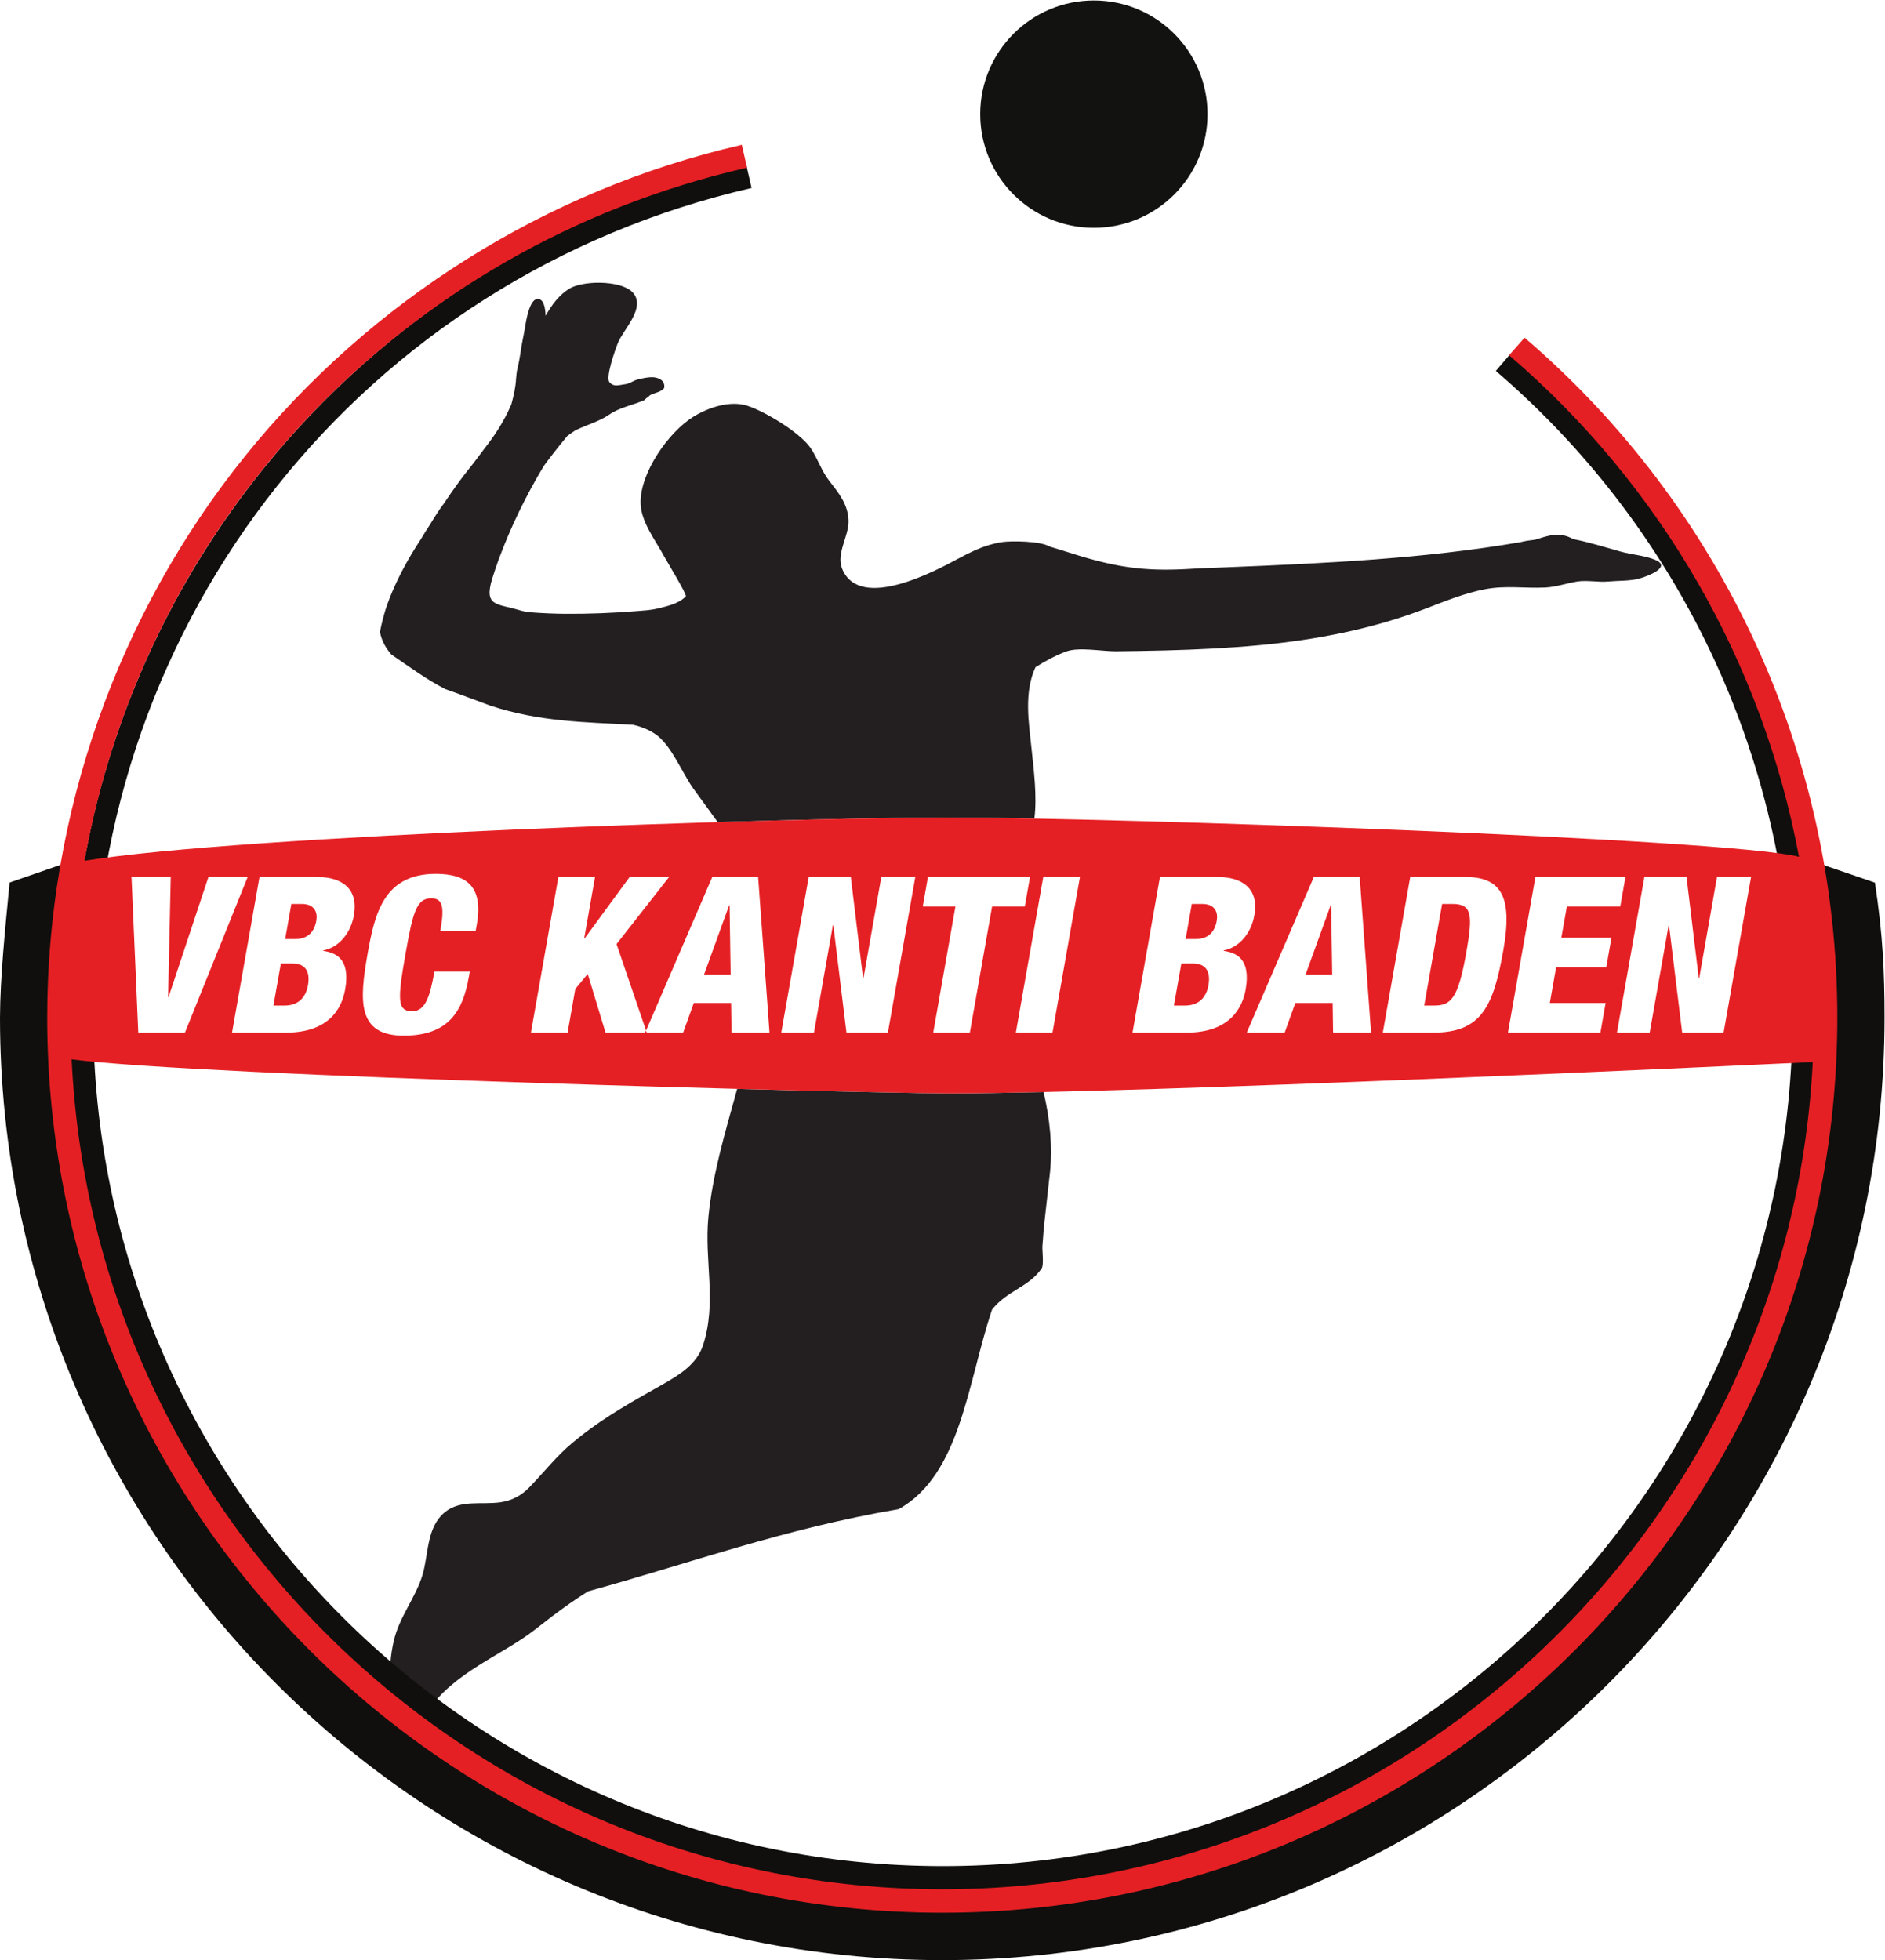 <?xml version="1.0" encoding="UTF-8" standalone="no"?>
<!-- Created with Inkscape (http://www.inkscape.org/) -->

<svg
   xmlns:dc="http://purl.org/dc/elements/1.1/"
   xmlns:cc="http://creativecommons.org/ns#"
   xmlns:rdf="http://www.w3.org/1999/02/22-rdf-syntax-ns#"
   xmlns:svg="http://www.w3.org/2000/svg"
   xmlns="http://www.w3.org/2000/svg"
   xmlns:sodipodi="http://sodipodi.sourceforge.net/DTD/sodipodi-0.dtd"
   xmlns:inkscape="http://www.inkscape.org/namespaces/inkscape"
   version="1.1"
   id="svg8026"
   xml:space="preserve"
   width="3150.307"
   height="3275.267"
   viewBox="0 0 3150.307 3275.267"
   sodipodi:docname="club_logo.svg"
   inkscape:version="0.92.3 (2405546, 2018-03-11)"><defs
     id="defs8030" /><sodipodi:namedview
     pagecolor="#ffffff"
     bordercolor="#666666"
     borderopacity="1"
     objecttolerance="10"
     gridtolerance="10"
     guidetolerance="10"
     inkscape:pageopacity="0"
     inkscape:pageshadow="2"
     inkscape:window-width="1920"
     inkscape:window-height="1017"
     id="namedview8028"
     showgrid="false"
     inkscape:pagecheckerboard="true"
     fit-margin-top="0"
     fit-margin-left="0"
     fit-margin-right="0"
     fit-margin-bottom="0"
     inkscape:zoom="0.11313708"
     inkscape:cx="-870.18096"
     inkscape:cy="2553.0502"
     inkscape:window-x="-8"
     inkscape:window-y="-8"
     inkscape:window-maximized="1"
     inkscape:current-layer="logo"
     inkscape:measure-start="0,0"
     inkscape:measure-end="0,0" /><g
     id="logo"
     inkscape:groupmode="layer"
     inkscape:label="Logo"
     transform="matrix(1.333,0,0,-1.333,0,3275.267)"><path
       d="m 1513.94,2313.99 c 0,-78.71 -63.79,-142.5 -142.49,-142.5 -78.69,0 -142.49,63.79 -142.49,142.5 0,78.68 63.8,142.46 142.49,142.46 78.7,0 142.49,-63.78 142.49,-142.46"
       style="fill:#121210;fill-opacity:1;fill-rule:evenodd;stroke:none"
       id="ball"
       inkscape:connector-curvature="0"
       inkscape:label="Ball" /><path
       style="fill:#231f20;fill-opacity:1;fill-rule:nonzero;stroke:none;stroke-width:1"
       d="m 751.97,2102.665 c -15.236,0.174 -30.345,-2.604 -38.319,-7.535 -12.257,-7.58 -21.835,-19.8 -29.569,-33.92 -0.519,11.11 -2.518,19.76 -8.651,21.01 -11.075,2.24 -15.595,-25.83 -16.935,-34.03 -0.867,-5.42 -1.926,-10.79 -3.016,-16.16 -2.453,-12.03 -3.554,-24.401 -6.652,-36.431 -0.625,-2.42 -1.094,-5.37 -1.406,-8.9 -0.059,-0.47 -0.116,-0.94 -0.136,-1.37 -0.051,-0.82 -0.168,-1.38 -0.215,-2.26 -0.675,-12.17 -3.131,-22.43 -6.092,-33.28 -0.274,-0.63 -0.626,-1.2 -0.888,-1.84 -8.652,-19.67 -19.558,-36.34 -32.438,-52.84 -6.047,-7.74 -11.824,-15.99 -17.988,-23.59 -11.82,-14.58 -22.398,-29.621 -32.637,-44.911 -6.535,-8.6 -12.359,-17.95 -18.047,-27.35 -3.722,-5.64 -7.375,-11.289 -10.777,-17.209 -4.281,-6.52 -8.359,-12.931 -12.019,-19.061 -16.067,-27.05 -26.404,-50.41 -32.802,-69.96 -2.781,-9.1 -5.136,-18.411 -7.05,-28.181 2.395,-11.87 7.762,-20.67 14.336,-28.21 11.465,-7.87 22.499,-15.699 33.612,-23.049 11.114,-7.39 22.223,-14.301 34.203,-20.401 10.618,-3.71 20.481,-7.31 29.774,-10.79 9.285,-3.46 18.016,-6.759 26.388,-9.839 62.765,-20.57 118.089,-20.57 179.105,-24.05 9.641,-2.11 18.847,-5.711 27.448,-11.351 20.024,-13.07 33.997,-49.049 48.04,-68.569 10.16,-14.058 20.493,-27.97 30.561,-42.079 122.28,3.696 227.863,5.729 290.19,5.729 26.788,0 63.467,-0.462 106.878,-1.298 3.498,27.938 -0.687,59.92 -3.527,87.177 -3.54,33.45 -9.779,70.89 4.871,102.58 11.81,7.49 24.239,14.34 38.209,19.62 16.07,6.08 45.531,0.18 62.791,0.35 20.65,0.22 41.25,0.54 61.86,1.08 39.34,1.03 78.65,2.901 117.81,6.571 71.53,6.7 142.009,20.229 209.399,46.179 24.18,9.29 48.471,19.21 74.041,24.06 25.35,4.8 49,0.89 74.47,2.01 14.4,0.63 26.78,5.331 40.55,7.541 12.42,1.99 26.5,-1.14 39.35,0.06 12.17,1.14 26.86,0.44 38.72,3.69 9.92,2.75 41.67,14.599 19.39,23.599 -13.61,5.51 -28.711,6.251 -42.731,10.151 -20.08,5.59 -38.7,11.55 -59.3,15.62 -1.43,0.68 -2.93,1.389 -4.38,2.059 -11.95,5.44 -22.57,3.51 -33.1,0.51 -3.5,-1 -7.03,-2.14 -10.8,-3.28 -8.67,-1.03 -10.8,-1.28 -18.209,-3.039 -120.25,-20.7 -244.961,-26.561 -365.971,-31.411 -12.13,-0.49 -24.219,-0.96 -36.189,-1.44 -52.13,-3.33 -89.03,-3.33 -152.2,16.21 -8.56,2.66 -16.94,5.32 -25.39,7.91 -3.36,1.02 -6.75,2.03 -10.11,3.05 -11.99,7.36 -48.87,7.36 -60.021,5.78 -3.15,-0.47 -6.51,-1.119 -10.04,-1.989 -7.19,-1.77 -15.24,-4.43 -24.22,-8.42 -6.77,-3.03 -13.219,-6.33 -19.579,-9.771 -29.67,-15.99 -124.1,-66.78 -146.48,-13.84 -8.37,19.84 8.579,41.219 7.739,61.409 -0.85,20.51 -12.6,34.491 -24.4,49.721 -9.7,12.51 -14.289,27.899 -23.199,40.869 -13.28,19.39 -57.743,46.2 -79.743,53.03 -21.641,6.75 -48.873,-2.49 -67.462,-14.09 -30.508,-19.03 -66.242,-69.2 -65.89,-107.61 0.234,-24.09 18.866,-47.08 29.921,-67.939 2.09,-4 28.555,-47.4 26.808,-49.34 -8.417,-9.27 -23.722,-12.49 -35.609,-15.36 -8.824,-2.16 -18.229,-2.549 -27.253,-3.299 -29.304,-2.33 -58.847,-3.49 -88.222,-3.29 -13.985,0.1 -27.919,0.699 -41.83,1.749 -5.996,0.43 -10.788,1.301 -16.381,2.991 -27.61,8.29 -44.18,4.209 -33.391,39.539 2.484,8.2 5.343,16.18 8.175,24.16 15.117,40.67 33.544,78.741 56.298,116.641 1.504,2.5 18.448,24.66 29.659,37.85 2.769,2.03 5.919,4.349 9.403,6.599 0.242,0.15 0.469,0.311 0.703,0.441 13.449,6.66 30.613,11.349 42.823,19.989 11.5,8.12 28.806,11.66 43.084,17.59 0.277,0.09 0.276,0.36 0.624,0.4 0.98,0.83 1.836,1.74 2.786,2.61 0.476,0.26 0.995,0.47 1.424,0.79 1.336,0.99 2.051,2.271 3.321,2.921 5.422,2.8 12.637,3.45 17.137,8.48 0.708,3.34 0.063,5.85 -1.238,7.85 -0.398,0.67 -0.88,1.25 -1.434,1.73 -1.528,1.44 -3.456,2.45 -5.499,3.11 -0.188,0.11 -0.365,0.179 -0.744,0.27 -1.914,0.54 -3.78,0.81 -5.377,0.87 -5.161,0.22 -12.766,-1.22 -19.387,-3.039 -5.442,-1.5 -8.976,-4.83 -14.679,-5.67 -9.441,-1.39 -14.86,-3.709 -20.224,2.561 -5.039,6.37 7.696,41.769 10.704,49.229 6.765,16.68 34.804,43.501 19.336,62.221 -7.394,8.941 -24.825,12.928 -42.092,13.125 z M 655.118,2026.01 c 0.117,-0.58 0.124,-1.2 0.188,-1.8 0.015,-0.11 0.066,-0.28 0.086,-0.41 l -0.06,-0.33 c -0.019,0.24 6.3e-4,0.49 -0.026,0.74 -0.168,0.89 -0.254,1.59 -0.188,1.8 z M 531.023,303.907 c 1.122,2.42 2.501,3.999 4.503,7.592 34.168,50.102 93.927,70.571 134.865,102.579 7.07,5.492 14.238,11.094 21.523,16.652 14.602,11.059 29.629,21.66 45.371,31.55 124.793,34.278 246.185,78.77 389.416,103.008 77.89,43.481 86.239,158.321 117.069,250.153 19.06,24.09 45.61,27.758 62.13,51.489 3.11,4.48 0.651,21.961 1.021,28.058 0.67,10.403 1.609,20.774 2.669,31.121 2.11,20.512 4.711,40.911 6.831,61.403 3.375,32.548 -0.137,67.34 -8.048,100.679 -46.031,-1.021 -86.404,-1.611 -118.383,-1.611 -31.757,0 -134.444,2.067 -265.753,5.555 -0.325,-1.176 -0.65,-2.371 -0.974,-3.543 -14.285,-51.63 -29.894,-103.52 -35.124,-157.129 -5.356,-55.09 11.01,-106.642 -6.79,-160.884 -7.743,-23.566 -29.629,-36.957 -49.688,-48.387 -36.57,-20.75 -71.848,-40.019 -105.079,-66.499 -2.996,-2.371 -5.944,-4.77 -8.761,-7.083 -19.922,-16.461 -36.609,-37.999 -54.715,-56.518 -10.039,-10.231 -21.907,-16.219 -35.911,-18.211 -23.445,-3.348 -49.811,3.73 -69.565,-12.527 -23.141,-19.051 -20.109,-52.543 -27.918,-78.524 -8.594,-28.738 -29.074,-52.276 -36.059,-82.847 -4.023,-17.558 -5.579,-35.571 -3.942,-53.52 0.375,-4.025 1.487,-8.13 2.568,-12.413 l 9.661,-38.285 c 1.496,-5.93 8.952,-16.924 11.981,-19.629 1.288,-1.15 5.707,3.206 6.571,5.068 z"
       id="player"
       inkscape:connector-curvature="0"
       sodipodi:nodetypes="cccccccccccccccccccccccccccccsccccccccccccccccccccccccccccccccccccccccccccccccccccccccccccccccccsccccccccscccccccccccccccccccccccccsscss"
       inkscape:label="Player" /><path
       style="fill:#100f0d;fill-opacity:1;fill-rule:nonzero;stroke:none;stroke-width:1.333"
       d="M 3010.477,1431.896 C 2950.348,1106.715 2780.881,809.299 2525.387,590.133 l -24.867,28.986 c 315.307,270.493 496.094,663.361 496.094,1078.574 0,783.224 -637.212,1420.428 -1420.426,1420.428 -783.244,0 -1420.441,-637.204 -1420.441,-1420.428 0,-665.933 452.614,-1235.187 1100.66,-1384.307 l -8.568,-37.213 C 931.639,348.947 644.697,528.959 439.912,783.053 287.985,971.541 186.193,1193.81 142.272,1430.426 l -126.205,43.787 C 8.554,1552.716 0.271,1632.325 0,1700.133 c 0,868.519 706.61,1575.133 1575.16,1575.133 868.533,0 1575.146,-706.614 1575.146,-1575.133 0,-75.2 -2.584,-137.108 -15.986,-225.266 -0.021,-0.146 -0.01,-0.294 -0.014,-0.441 z"
       id="black-circle"
       inkscape:connector-curvature="0"
       inkscape:label="Black Circle"
       sodipodi:nodetypes="cccsssccccccssccc"
       transform="matrix(0.75,0,0,-0.75,0,2456.45)" /><path
       style="fill:#e52024;fill-opacity:1;fill-rule:nonzero;stroke:none;stroke-width:1.333"
       d="m 1240.068,241.24 c -0.641,0.147 -1.276,0.292 -1.906,0.426 v 0.027 C 913.897,316.36 619.631,500.986 409.584,761.6 196.355,1026.146 78.928,1359.359 78.928,1699.812 c 0,825.016 671.203,1496.215 1496.232,1496.215 825.013,0 1496.213,-671.199 1496.213,-1496.215 0,-437.467 -190.493,-851.385 -522.812,-1136.318 l -25.881,29.426 c 254.766,218.285 424.016,514.4 484.637,838.279 -119.436,-30.459 -1147.834,-65.586 -1420.664,-65.586 -275.764,0 -1184.763,29.649 -1445.352,72.266 C 242.858,871.49 669.226,412.8 1247.125,279.826 v -0.014 c 0.568,-0.12 1.129,-0.265 1.719,-0.398 z M 728.473,1459.721 c 53.939,0 79.335,23.319 68.58,84.572 l -1.943,10.934 h -59.062 c 6.661,-37.933 5.246,-54.68 -15.166,-54.68 -24.421,0 -30.73,23.32 -42.74,91.48 -13.635,77.267 -14.619,97.293 10.906,97.293 22.651,0 29.751,-25.867 37.225,-66.32 h 59.072 l -1.619,9.094 c -9.912,56.133 -32.99,98.039 -108.812,98.039 -78.385,0 -74.2,-58.667 -60.377,-137.014 11.787,-66.707 27.162,-133.398 113.938,-133.398 z m -508.65,5.119 h 65.6 l -4.449,201.147 h 0.672 l 66.846,-201.147 h 65.588 l -104.912,260.188 h -78.01 z m 213.98,0 h 95.104 c 44.448,0 70.335,20.761 62.693,64.121 -5.317,30.24 -25.536,53.958 -51.156,58.691 l -0.152,0.707 c 18.807,2.933 46.135,11.295 36.719,64.522 -5.375,30.6 -26.172,72.146 -98.76,72.146 h -90.365 z m 499.641,0 h 61.264 l -18.113,102.746 h 0.719 l 75.338,-102.746 h 65.965 l -87.971,112.227 49.361,144.586 110.728,-256.812 h 76.603 l 19.012,260.188 h -63.453 l -0.731,-49.574 h -62.316 l -17.865,49.574 h -60.834 l -1.145,-3.375 -1.484,3.375 h -66.275 L 982.521,1627 l -20.85,25.133 -12.838,72.894 h -61.287 z m 418.463,0 h 70.348 l 20.479,169.066 h 0.734 l 29.826,-169.066 h 56.814 l -45.84,260.188 h -69.254 l -21.975,-179.307 h -0.771 l -31.588,179.307 h -54.67 z m 199.32,0 h 170.6 l -8.746,49.561 h -54.666 l -37.147,210.627 h -61.201 l 37.094,-210.627 h -54.641 z m 192.801,0 h 61.293 l -45.895,260.188 h -61.252 z m 195.053,0 h 95.133 c 44.48,0 70.334,20.761 62.654,64.121 -5.333,30.24 -25.547,53.958 -51.174,58.691 l -0.133,0.707 c 18.813,2.933 46.12,11.295 36.773,64.522 -5.413,30.6 -26.241,72.146 -98.748,72.146 h -90.412 z m 257.266,0 h 76.588 l 19.014,260.188 h -63.467 l -0.707,-49.574 h -62.359 l -17.867,49.574 h -63.387 z m 161.121,0 h 90.787 c 60.467,0 80.827,31.308 64.92,121.734 -16.64,94.347 -36.467,138.453 -117.014,138.453 h -84.574 z m 209.24,0 h 150.52 l -8.721,49.561 h -89.293 L 2610,1566.506 h 83.826 l -8.732,49.547 h -83.826 l -10.494,59.4 h 93.307 l -8.721,49.574 h -154.559 z m 182.213,0 h 70.346 l 20.467,169.066 h 0.787 l 29.76,-169.066 h 56.908 l -45.922,260.188 h -69.238 l -21.988,-179.307 h -0.693 l -31.613,179.307 h -54.719 z M 487.041,1510 l -10.348,58.666 h 16.791 c 21.131,0 32.004,-11.999 35.266,-30.586 2.375,-13.48 -2.318,-28.08 -24.578,-28.08 z m 1505.238,0 -10.307,58.666 h 16.773 c 21.147,0 32.001,-11.999 35.254,-30.586 2.4,-13.48 -2.294,-28.08 -24.561,-28.08 z m 418.467,0 -29.973,169.84 h 16.453 c 28.387,0 40.241,-11.279 54.041,-89.266 11.147,-63.413 9.04,-80.574 -23.387,-80.574 z m -1191.846,2.199 -41.969,115.881 h 44.48 l -1.781,-115.881 z m 1005.566,0 -41.973,115.881 H 2227 l -1.801,-115.881 z m -1754.957,97.32 -12.469,70.32 h 18.656 c 24.751,0 35.942,-15.681 39.146,-33.867 4.473,-25.547 -6.692,-36.453 -25.703,-36.453 z m 1505.303,0 -12.426,70.32 h 18.572 c 24.76,0 35.96,-15.681 39.16,-33.867 4.48,-25.547 -6.693,-36.453 -25.68,-36.453 z m -1855.055,160.211 c 220.487,28.369 1330.946,56.764 1466.894,56.764 327.162,0 1302.421,-45.583 1443.684,-52.266 -38.873,768.971 -676.73,1382.637 -1455.176,1382.637 -779.997,0 -1418.794,-616.061 -1455.402,-1387.135 z"
       transform="matrix(0.75,0,0,-0.75,0,2456.45)"
       id="text-banner"
       inkscape:connector-curvature="0" /></g></svg>